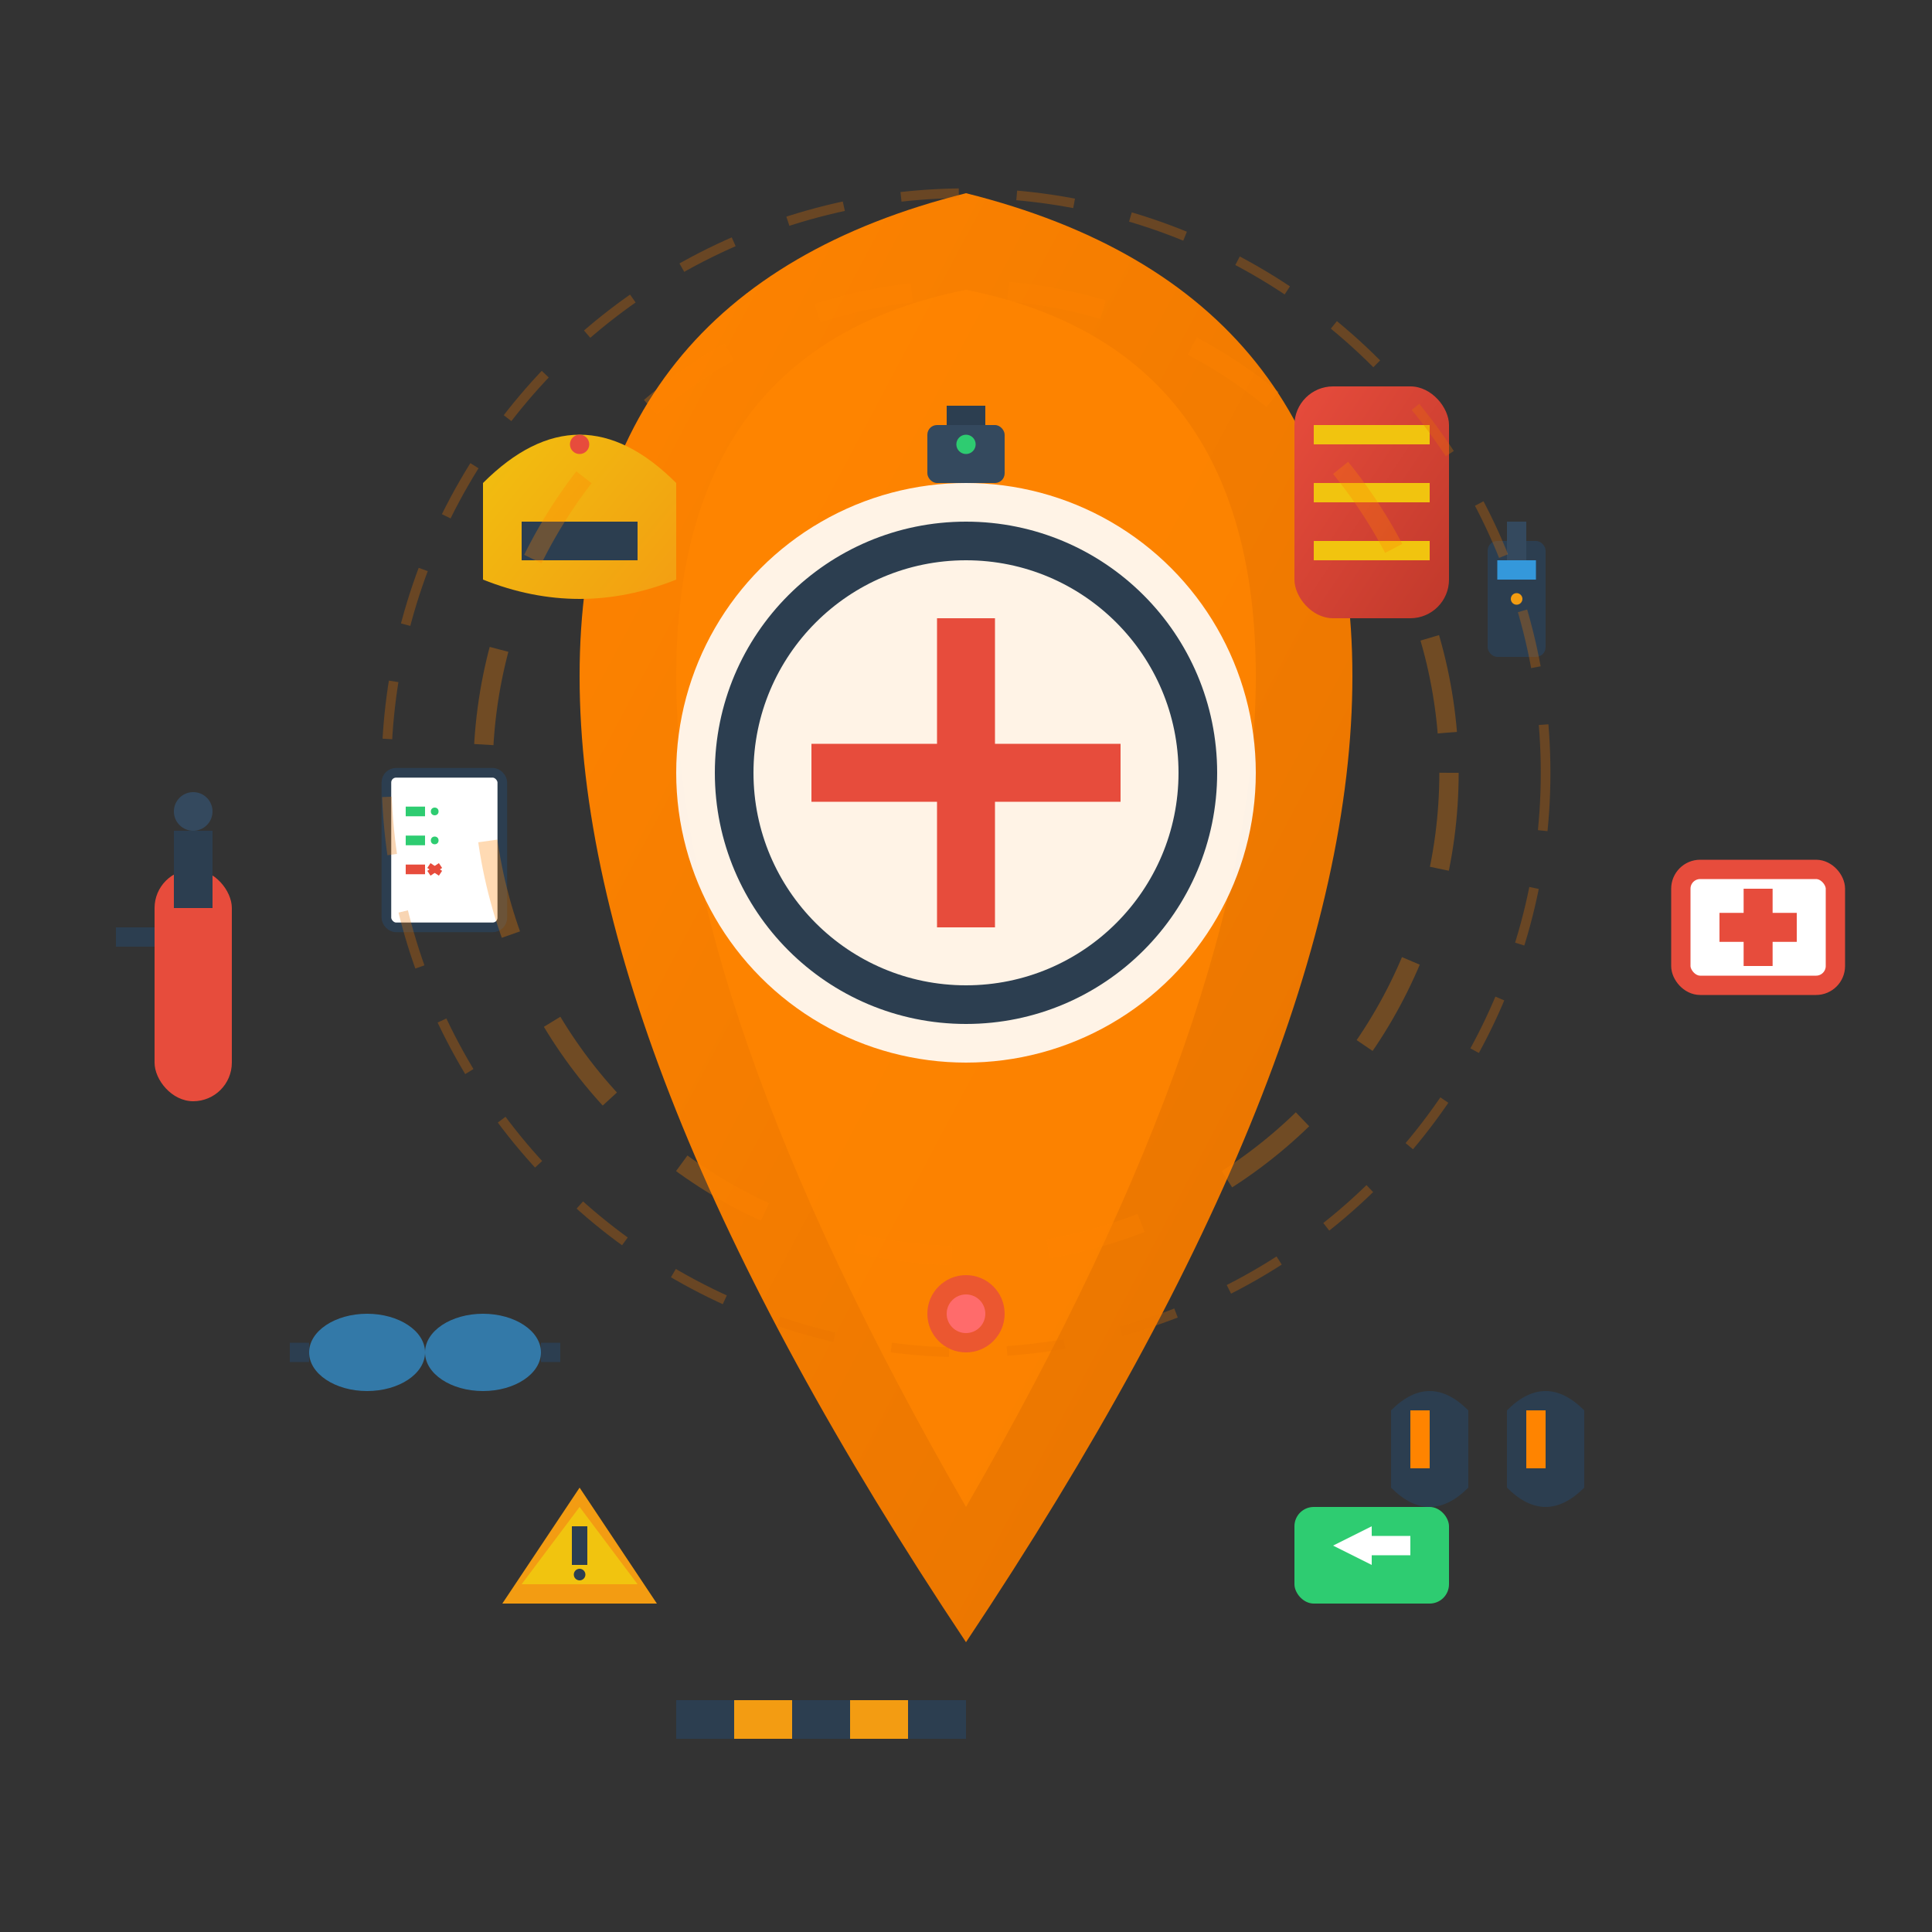 <svg xmlns="http://www.w3.org/2000/svg" viewBox="0 0 100 100" fill="none">
  <rect x="0" y="0" width="100" height="100" fill="#333333" stroke="none"/>
  <defs>
    <linearGradient id="shieldGrad" x1="0%" y1="0%" x2="100%" y2="100%">
      <stop offset="0%" style="stop-color:#ff8400"/>
      <stop offset="100%" style="stop-color:#e67300"/>
    </linearGradient>
    <linearGradient id="helmetGrad" x1="0%" y1="0%" x2="100%" y2="100%">
      <stop offset="0%" style="stop-color:#f1c40f"/>
      <stop offset="100%" style="stop-color:#f39c12"/>
    </linearGradient>
    <linearGradient id="vestGrad" x1="0%" y1="0%" x2="100%" y2="100%">
      <stop offset="0%" style="stop-color:#e74c3c"/>
      <stop offset="100%" style="stop-color:#c0392b"/>
    </linearGradient>
  </defs>
  
  <!-- Main safety shield -->
  <path d="M50,10 Q30,15 30,35 Q30,55 50,85 Q70,55 70,35 Q70,15 50,10 Z" fill="url(#shieldGrad)"/>
  <path d="M50,15 Q35,18 35,35 Q35,52 50,78 Q65,52 65,35 Q65,18 50,15 Z" fill="#ff8400" opacity="0.8"/>
  
  <!-- Shield inner elements -->
  <circle cx="50" cy="40" r="15" fill="white" opacity="0.9"/>
  <circle cx="50" cy="40" r="12" fill="none" stroke="#2c3e50" stroke-width="2"/>
  
  <!-- Cross symbol -->
  <line x1="50" y1="32" x2="50" y2="48" stroke="#e74c3c" stroke-width="3"/>
  <line x1="42" y1="40" x2="58" y2="40" stroke="#e74c3c" stroke-width="3"/>
  
  <!-- Safety helmet -->
  <g transform="translate(20, 15)">
    <path d="M5,10 Q10,5 15,10 L15,15 Q10,17 5,15 Z" fill="url(#helmetGrad)"/>
    <rect x="7" y="12" width="6" height="2" fill="#2c3e50"/>
    <circle cx="10" cy="8" r="0.5" fill="#e74c3c"/>
  </g>
  
  <!-- Safety vest -->
  <g transform="translate(65, 15)">
    <rect x="2" y="5" width="8" height="12" fill="url(#vestGrad)" rx="2"/>
    <rect x="3" y="7" width="6" height="1" fill="#f1c40f"/>
    <rect x="3" y="10" width="6" height="1" fill="#f1c40f"/>
    <rect x="3" y="13" width="6" height="1" fill="#f1c40f"/>
  </g>
  
  <!-- Safety goggles -->
  <g transform="translate(15, 65)">
    <ellipse cx="4" cy="5" rx="3" ry="2" fill="#3498db" opacity="0.7"/>
    <ellipse cx="10" cy="5" rx="3" ry="2" fill="#3498db" opacity="0.7"/>
    <line x1="7" y1="5" x2="7" y2="5" stroke="#2c3e50" stroke-width="1"/>
    <line x1="1" y1="5" x2="0" y2="5" stroke="#2c3e50" stroke-width="1"/>
    <line x1="13" y1="5" x2="14" y2="5" stroke="#2c3e50" stroke-width="1"/>
  </g>
  
  <!-- Safety gloves -->
  <g transform="translate(70, 65)">
    <path d="M2,8 Q4,6 6,8 L6,12 Q4,14 2,12 Z" fill="#2c3e50"/>
    <path d="M8,8 Q10,6 12,8 L12,12 Q10,14 8,12 Z" fill="#2c3e50"/>
    <rect x="3" y="8" width="1" height="3" fill="#ff8400"/>
    <rect x="9" y="8" width="1" height="3" fill="#ff8400"/>
  </g>
  
  <!-- Fire extinguisher -->
  <g transform="translate(5, 40)">
    <rect x="3" y="5" width="4" height="12" fill="#e74c3c" rx="2"/>
    <rect x="4" y="3" width="2" height="4" fill="#2c3e50"/>
    <circle cx="5" cy="2" r="1" fill="#34495e"/>
    <rect x="1" y="8" width="2" height="1" fill="#2c3e50"/>
  </g>
  
  <!-- First aid kit -->
  <g transform="translate(85, 40)">
    <rect x="2" y="5" width="8" height="6" fill="white" stroke="#e74c3c" stroke-width="1" rx="1"/>
    <line x1="6" y1="6" x2="6" y2="10" stroke="#e74c3c" stroke-width="1.5"/>
    <line x1="4" y1="8" x2="8" y2="8" stroke="#e74c3c" stroke-width="1.5"/>
  </g>
  
  <!-- Warning signs -->
  <g transform="translate(25, 75)">
    <polygon points="5,2 9,8 1,8" fill="#f39c12"/>
    <polygon points="5,3 8,7 2,7" fill="#f1c40f"/>
    <line x1="5" y1="4" x2="5" y2="6" stroke="#2c3e50" stroke-width="0.8"/>
    <circle cx="5" cy="6.5" r="0.3" fill="#2c3e50"/>
  </g>
  
  <!-- Emergency exit sign -->
  <g transform="translate(65, 75)">
    <rect x="2" y="3" width="8" height="5" fill="#2ecc71" rx="1"/>
    <polygon points="4,5 6,4 6,6" fill="white"/>
    <rect x="6" y="4.5" width="2" height="1" fill="white"/>
  </g>
  
  <!-- Safety barriers -->
  <g transform="translate(35, 85)">
    <rect x="0" y="3" width="15" height="2" fill="#f39c12"/>
    <rect x="0" y="3" width="3" height="2" fill="#2c3e50"/>
    <rect x="6" y="3" width="3" height="2" fill="#2c3e50"/>
    <rect x="12" y="3" width="3" height="2" fill="#2c3e50"/>
  </g>
  
  <!-- Gas detector -->
  <g transform="translate(45, 20)">
    <rect x="3" y="2" width="4" height="3" fill="#34495e" rx="0.5"/>
    <circle cx="5" cy="3" r="0.5" fill="#2ecc71"/>
    <rect x="4" y="1" width="2" height="1" fill="#2c3e50"/>
  </g>
  
  <!-- Safety checklist -->
  <g transform="translate(20, 40)">
    <rect x="0" y="0" width="6" height="8" fill="white" stroke="#2c3e50" stroke-width="0.5" rx="0.5"/>
    <line x1="1" y1="2" x2="2" y2="2" stroke="#2ecc71" stroke-width="0.5"/>
    <circle cx="2.5" cy="2" r="0.2" fill="#2ecc71"/>
    <line x1="1" y1="3.5" x2="2" y2="3.5" stroke="#2ecc71" stroke-width="0.5"/>
    <circle cx="2.5" cy="3.5" r="0.2" fill="#2ecc71"/>
    <line x1="1" y1="5" x2="2" y2="5" stroke="#e74c3c" stroke-width="0.5"/>
    <line x1="2.2" y1="4.8" x2="2.8" y2="5.2" stroke="#e74c3c" stroke-width="0.3"/>
    <line x1="2.8" y1="4.8" x2="2.2" y2="5.2" stroke="#e74c3c" stroke-width="0.3"/>
  </g>
  
  <!-- Safety radio -->
  <g transform="translate(75, 25)">
    <rect x="2" y="3" width="3" height="6" fill="#2c3e50" rx="0.5"/>
    <rect x="2.5" y="4" width="2" height="1" fill="#3498db"/>
    <circle cx="3.5" cy="6" r="0.3" fill="#f39c12"/>
    <rect x="3" y="2" width="1" height="2" fill="#34495e"/>
  </g>
  
  <!-- Emergency beacon -->
  <g transform="translate(48, 65)">
    <circle cx="2" cy="3" r="2" fill="#e74c3c" opacity="0.8">
      <animate attributeName="opacity" values="0.8;0.3;0.8" dur="1.5s" repeatCount="indefinite"/>
    </circle>
    <circle cx="2" cy="3" r="1" fill="#ff6b6b">
      <animate attributeName="opacity" values="1;0.5;1" dur="1.5s" repeatCount="indefinite"/>
    </circle>
  </g>
  
  <!-- Protective barriers around shield -->
  <g opacity="0.3">
    <circle cx="50" cy="40" r="25" fill="none" stroke="#ff8400" stroke-width="1" stroke-dasharray="5,5"/>
    <circle cx="50" cy="40" r="30" fill="none" stroke="#e67300" stroke-width="0.5" stroke-dasharray="3,3"/>
  </g>
</svg>
